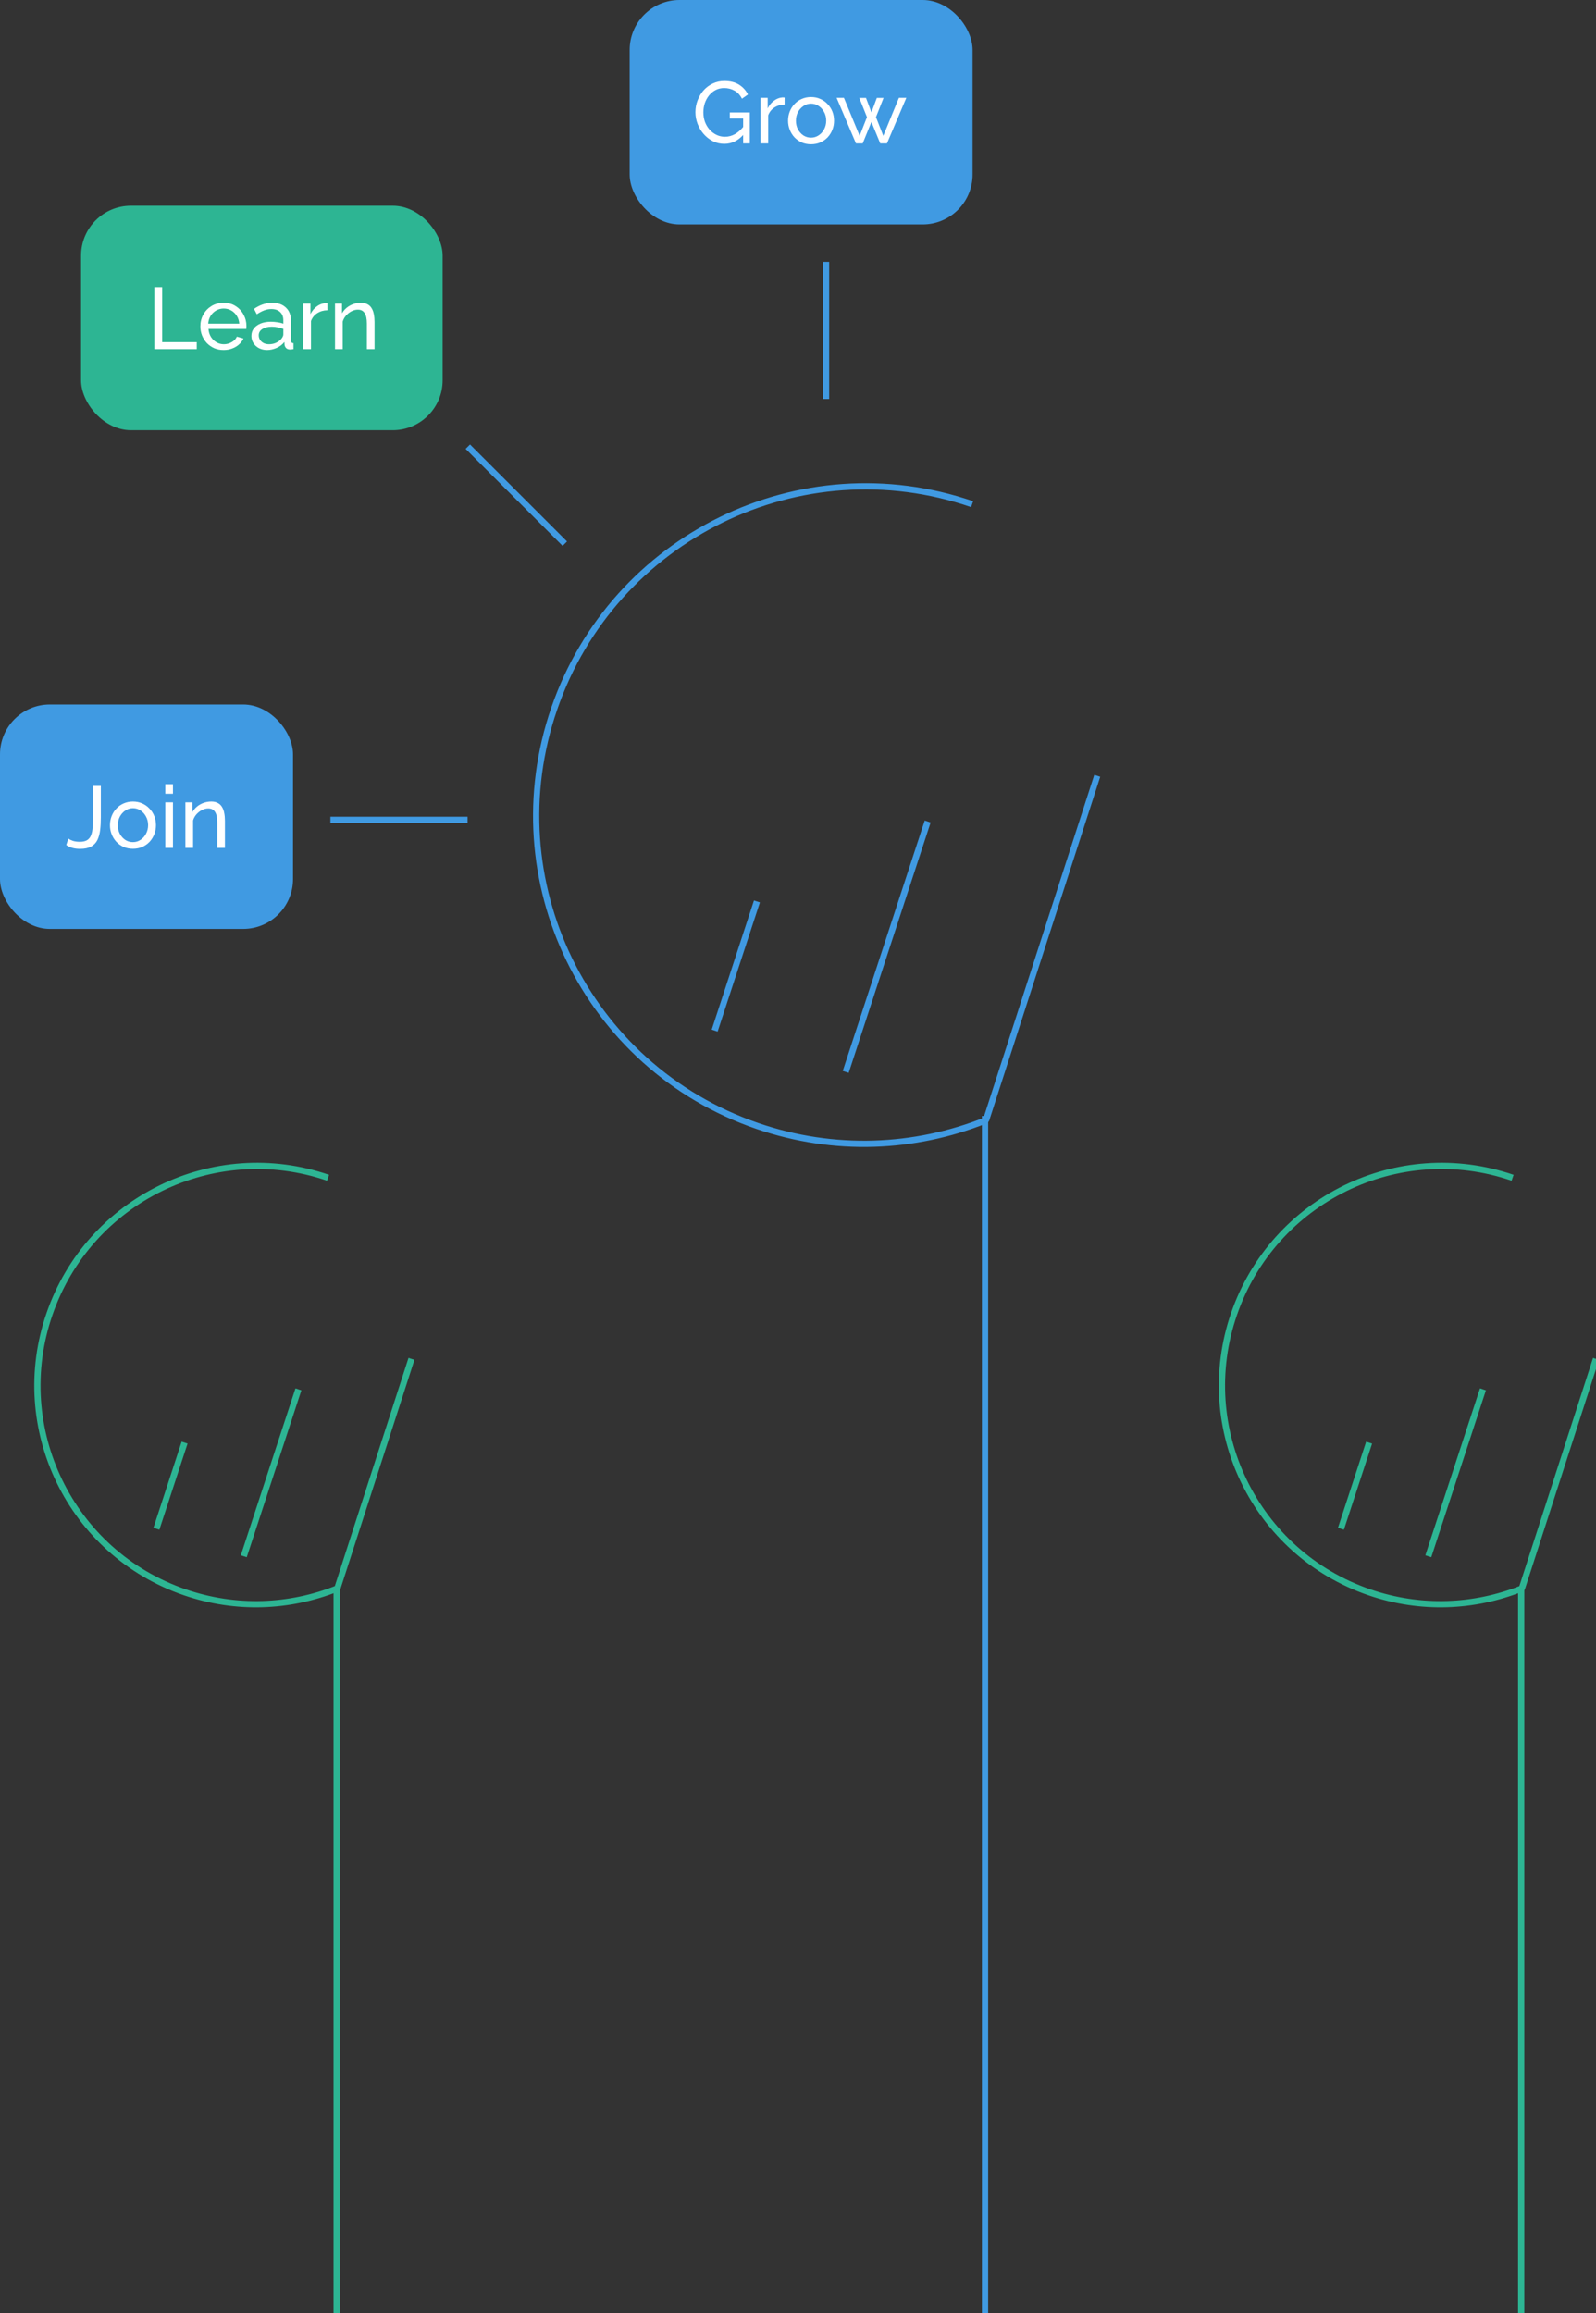 <svg xmlns="http://www.w3.org/2000/svg" width="256" height="371" viewBox="0 0 256 371" fill="none"><rect x="0" y="0" width="256" height="371" fill="#333333" stroke="none"/><path d="M158 371V179" stroke="#409AE2"></path><path d="M176 124.439L158.197 179.569C158.197 179.569 158.127 179.691 158.016 179.735C146.727 184.221 133.852 184.852 121.484 180.605C93.981 171.163 79.397 141.181 88.908 113.638C98.42 86.095 128.426 71.421 155.928 80.864M114.633 165.305L121.413 144.589M135.655 171.927L148.8 131.764" stroke="#409AE2"></path><line x1="132.5" y1="42" x2="132.5" y2="64" stroke="#409AE2"></line><line x1="75.041" y1="71.646" x2="90.597" y2="87.203" stroke="#409AE2"></line><line x1="75" y1="131.5" x2="53" y2="131.5" stroke="#409AE2"></line><path d="M244 371V255" stroke="#2DB593"></path><path d="M256 217.96L244.131 254.713C244.131 254.713 244.084 254.794 244.011 254.823C236.485 257.814 227.901 258.234 219.656 255.404C201.321 249.109 191.598 229.12 197.939 210.758C204.28 192.397 224.284 182.614 242.619 188.909M215.088 245.203L219.609 231.393M229.103 249.618L237.867 222.843" stroke="#2DB593"></path><path d="M54 371V255" stroke="#2DB593"></path><path d="M66 217.96L54.131 254.713C54.131 254.713 54.084 254.794 54.011 254.823C46.485 257.814 37.901 258.234 29.656 255.404C11.321 249.109 1.598 229.12 7.939 210.758C14.28 192.397 34.284 182.614 52.619 188.909M25.088 245.203L29.609 231.393M39.103 249.618L47.867 222.843" stroke="#2DB593"></path><rect x="101" width="55" height="36" rx="8" fill="#409AE2"></rect><path d="M116.18 23.07C115.527 23.07 114.915 22.93 114.346 22.65C113.786 22.361 113.296 21.978 112.876 21.502C112.456 21.017 112.129 20.475 111.896 19.878C111.663 19.271 111.546 18.646 111.546 18.002C111.546 17.33 111.663 16.695 111.896 16.098C112.129 15.491 112.451 14.955 112.862 14.488C113.282 14.021 113.772 13.657 114.332 13.396C114.901 13.125 115.517 12.99 116.18 12.99C117.141 12.99 117.935 13.191 118.56 13.592C119.185 13.993 119.657 14.516 119.974 15.16L119.008 15.832C118.719 15.253 118.322 14.824 117.818 14.544C117.314 14.264 116.759 14.124 116.152 14.124C115.648 14.124 115.191 14.231 114.78 14.446C114.369 14.661 114.015 14.955 113.716 15.328C113.427 15.692 113.203 16.107 113.044 16.574C112.895 17.041 112.82 17.526 112.82 18.03C112.82 18.562 112.904 19.066 113.072 19.542C113.249 20.009 113.497 20.424 113.814 20.788C114.131 21.143 114.5 21.423 114.92 21.628C115.34 21.833 115.793 21.936 116.278 21.936C116.847 21.936 117.389 21.791 117.902 21.502C118.415 21.213 118.901 20.769 119.358 20.172V21.474C118.462 22.538 117.403 23.07 116.18 23.07ZM119.204 18.996H117.062V18.044H120.268V23H119.204V18.996ZM125.852 16.77C125.236 16.779 124.69 16.938 124.214 17.246C123.747 17.545 123.416 17.96 123.22 18.492V23H121.988V15.692H123.136V17.386C123.388 16.882 123.719 16.476 124.13 16.168C124.55 15.851 124.989 15.673 125.446 15.636C125.539 15.636 125.619 15.636 125.684 15.636C125.749 15.636 125.805 15.641 125.852 15.65V16.77ZM130.088 23.14C129.538 23.14 129.038 23.042 128.59 22.846C128.142 22.641 127.755 22.365 127.428 22.02C127.102 21.665 126.85 21.259 126.672 20.802C126.495 20.345 126.406 19.864 126.406 19.36C126.406 18.847 126.495 18.361 126.672 17.904C126.85 17.447 127.102 17.045 127.428 16.7C127.755 16.345 128.142 16.07 128.59 15.874C129.048 15.669 129.547 15.566 130.088 15.566C130.639 15.566 131.138 15.669 131.586 15.874C132.034 16.07 132.422 16.345 132.748 16.7C133.084 17.045 133.341 17.447 133.518 17.904C133.696 18.361 133.784 18.847 133.784 19.36C133.784 19.864 133.696 20.345 133.518 20.802C133.341 21.259 133.089 21.665 132.762 22.02C132.436 22.365 132.044 22.641 131.586 22.846C131.138 23.042 130.639 23.14 130.088 23.14ZM127.666 19.374C127.666 19.878 127.774 20.335 127.988 20.746C128.212 21.157 128.506 21.483 128.87 21.726C129.234 21.959 129.64 22.076 130.088 22.076C130.536 22.076 130.942 21.955 131.306 21.712C131.68 21.469 131.974 21.143 132.188 20.732C132.412 20.312 132.524 19.85 132.524 19.346C132.524 18.842 132.412 18.385 132.188 17.974C131.974 17.563 131.68 17.237 131.306 16.994C130.942 16.751 130.536 16.63 130.088 16.63C129.64 16.63 129.234 16.756 128.87 17.008C128.506 17.251 128.212 17.577 127.988 17.988C127.774 18.399 127.666 18.861 127.666 19.374ZM144.187 15.692H145.377L142.269 23H141.191L139.777 19.556L138.377 23H137.299L134.191 15.692H135.367L137.887 21.782L139.063 18.786L137.831 15.706H138.909L139.777 18.03L140.645 15.706H141.723L140.505 18.786L141.681 21.782L144.187 15.692Z" fill="white"></path><rect y="113" width="47" height="36" rx="8" fill="#409AE2"></rect><path d="M10.953 134.516C11.13 134.637 11.373 134.754 11.681 134.866C11.998 134.969 12.372 135.02 12.801 135.02C13.24 135.02 13.599 134.95 13.879 134.81C14.159 134.661 14.374 134.441 14.523 134.152C14.672 133.853 14.775 133.475 14.831 133.018C14.887 132.561 14.915 132.019 14.915 131.394V126.06H16.175V131.114C16.175 131.851 16.138 132.528 16.063 133.144C15.988 133.76 15.839 134.297 15.615 134.754C15.391 135.202 15.055 135.547 14.607 135.79C14.168 136.033 13.58 136.154 12.843 136.154C12.376 136.154 11.966 136.103 11.611 136C11.256 135.897 10.93 135.743 10.631 135.538L10.953 134.516ZM21.321 136.14C20.77 136.14 20.271 136.042 19.823 135.846C19.375 135.641 18.987 135.365 18.661 135.02C18.334 134.665 18.082 134.259 17.905 133.802C17.727 133.345 17.639 132.864 17.639 132.36C17.639 131.847 17.727 131.361 17.905 130.904C18.082 130.447 18.334 130.045 18.661 129.7C18.987 129.345 19.375 129.07 19.823 128.874C20.28 128.669 20.779 128.566 21.321 128.566C21.871 128.566 22.371 128.669 22.819 128.874C23.267 129.07 23.654 129.345 23.981 129.7C24.317 130.045 24.573 130.447 24.751 130.904C24.928 131.361 25.017 131.847 25.017 132.36C25.017 132.864 24.928 133.345 24.751 133.802C24.573 134.259 24.321 134.665 23.995 135.02C23.668 135.365 23.276 135.641 22.819 135.846C22.371 136.042 21.871 136.14 21.321 136.14ZM18.899 132.374C18.899 132.878 19.006 133.335 19.221 133.746C19.445 134.157 19.739 134.483 20.103 134.726C20.467 134.959 20.873 135.076 21.321 135.076C21.769 135.076 22.175 134.955 22.539 134.712C22.912 134.469 23.206 134.143 23.421 133.732C23.645 133.312 23.757 132.85 23.757 132.346C23.757 131.842 23.645 131.385 23.421 130.974C23.206 130.563 22.912 130.237 22.539 129.994C22.175 129.751 21.769 129.63 21.321 129.63C20.873 129.63 20.467 129.756 20.103 130.008C19.739 130.251 19.445 130.577 19.221 130.988C19.006 131.399 18.899 131.861 18.899 132.374ZM26.51 136V128.692H27.742V136H26.51ZM26.51 127.32V125.78H27.742V127.32H26.51ZM36.078 136H34.846V131.912C34.846 131.137 34.725 130.573 34.482 130.218C34.249 129.854 33.889 129.672 33.404 129.672C33.068 129.672 32.732 129.756 32.396 129.924C32.069 130.092 31.776 130.321 31.514 130.61C31.262 130.89 31.08 131.217 30.968 131.59V136H29.736V128.692H30.856V130.26C31.052 129.915 31.304 129.616 31.612 129.364C31.92 129.112 32.27 128.916 32.662 128.776C33.054 128.636 33.465 128.566 33.894 128.566C34.314 128.566 34.664 128.645 34.944 128.804C35.233 128.953 35.458 129.168 35.616 129.448C35.784 129.719 35.901 130.041 35.966 130.414C36.041 130.787 36.078 131.193 36.078 131.632V136Z" fill="white"></path><rect x="13" y="33" width="58" height="36" rx="8" fill="#2DB593"></rect><path d="M24.756 56V46.06H26.016V54.88H31.56V56H24.756ZM35.861 56.14C35.31 56.14 34.806 56.042 34.349 55.846C33.901 55.641 33.509 55.365 33.173 55.02C32.846 54.665 32.59 54.259 32.403 53.802C32.225 53.345 32.137 52.859 32.137 52.346C32.137 51.655 32.295 51.025 32.613 50.456C32.93 49.887 33.369 49.429 33.929 49.084C34.498 48.739 35.147 48.566 35.875 48.566C36.612 48.566 37.252 48.743 37.793 49.098C38.343 49.443 38.768 49.901 39.067 50.47C39.375 51.03 39.529 51.637 39.529 52.29C39.529 52.383 39.524 52.477 39.515 52.57C39.515 52.654 39.51 52.719 39.501 52.766H33.439C33.476 53.242 33.607 53.667 33.831 54.04C34.064 54.404 34.363 54.693 34.727 54.908C35.091 55.113 35.483 55.216 35.903 55.216C36.351 55.216 36.771 55.104 37.163 54.88C37.564 54.656 37.84 54.362 37.989 53.998L39.053 54.292C38.894 54.647 38.656 54.964 38.339 55.244C38.031 55.524 37.662 55.743 37.233 55.902C36.813 56.061 36.355 56.14 35.861 56.14ZM33.397 51.912H38.381C38.343 51.436 38.208 51.016 37.975 50.652C37.742 50.288 37.443 50.003 37.079 49.798C36.715 49.593 36.313 49.49 35.875 49.49C35.446 49.49 35.049 49.593 34.685 49.798C34.321 50.003 34.022 50.288 33.789 50.652C33.565 51.016 33.434 51.436 33.397 51.912ZM40.324 53.886C40.324 53.419 40.455 53.018 40.716 52.682C40.987 52.337 41.356 52.071 41.822 51.884C42.289 51.697 42.83 51.604 43.446 51.604C43.773 51.604 44.118 51.632 44.482 51.688C44.846 51.735 45.168 51.809 45.448 51.912V51.38C45.448 50.82 45.28 50.381 44.944 50.064C44.608 49.737 44.132 49.574 43.516 49.574C43.115 49.574 42.728 49.649 42.354 49.798C41.99 49.938 41.603 50.143 41.192 50.414L40.744 49.546C41.22 49.219 41.696 48.977 42.172 48.818C42.648 48.65 43.143 48.566 43.656 48.566C44.59 48.566 45.327 48.827 45.868 49.35C46.41 49.863 46.68 50.582 46.68 51.506V54.6C46.68 54.749 46.708 54.861 46.764 54.936C46.83 55.001 46.932 55.039 47.072 55.048V56C46.951 56.019 46.844 56.033 46.75 56.042C46.666 56.051 46.596 56.056 46.54 56.056C46.251 56.056 46.032 55.977 45.882 55.818C45.742 55.659 45.663 55.491 45.644 55.314L45.616 54.852C45.299 55.263 44.884 55.58 44.37 55.804C43.857 56.028 43.348 56.14 42.844 56.14C42.359 56.14 41.925 56.042 41.542 55.846C41.16 55.641 40.861 55.37 40.646 55.034C40.432 54.689 40.324 54.306 40.324 53.886ZM45.084 54.404C45.196 54.273 45.285 54.143 45.35 54.012C45.416 53.872 45.448 53.755 45.448 53.662V52.752C45.159 52.64 44.856 52.556 44.538 52.5C44.221 52.435 43.908 52.402 43.6 52.402C42.975 52.402 42.466 52.528 42.074 52.78C41.692 53.023 41.5 53.359 41.5 53.788C41.5 54.021 41.561 54.25 41.682 54.474C41.813 54.689 42 54.866 42.242 55.006C42.494 55.146 42.802 55.216 43.166 55.216C43.549 55.216 43.913 55.141 44.258 54.992C44.604 54.833 44.879 54.637 45.084 54.404ZM52.514 49.77C51.898 49.779 51.352 49.938 50.876 50.246C50.41 50.545 50.078 50.96 49.882 51.492V56H48.65V48.692H49.798V50.386C50.05 49.882 50.382 49.476 50.792 49.168C51.212 48.851 51.651 48.673 52.108 48.636C52.202 48.636 52.281 48.636 52.346 48.636C52.412 48.636 52.468 48.641 52.514 48.65V49.77ZM60.078 56H58.846V51.912C58.846 51.137 58.725 50.573 58.482 50.218C58.249 49.854 57.889 49.672 57.404 49.672C57.068 49.672 56.732 49.756 56.396 49.924C56.069 50.092 55.776 50.321 55.514 50.61C55.262 50.89 55.08 51.217 54.968 51.59V56H53.736V48.692H54.856V50.26C55.052 49.915 55.304 49.616 55.612 49.364C55.92 49.112 56.27 48.916 56.662 48.776C57.054 48.636 57.465 48.566 57.894 48.566C58.314 48.566 58.664 48.645 58.944 48.804C59.233 48.953 59.458 49.168 59.616 49.448C59.784 49.719 59.901 50.041 59.966 50.414C60.041 50.787 60.078 51.193 60.078 51.632V56Z" fill="white"></path></svg>